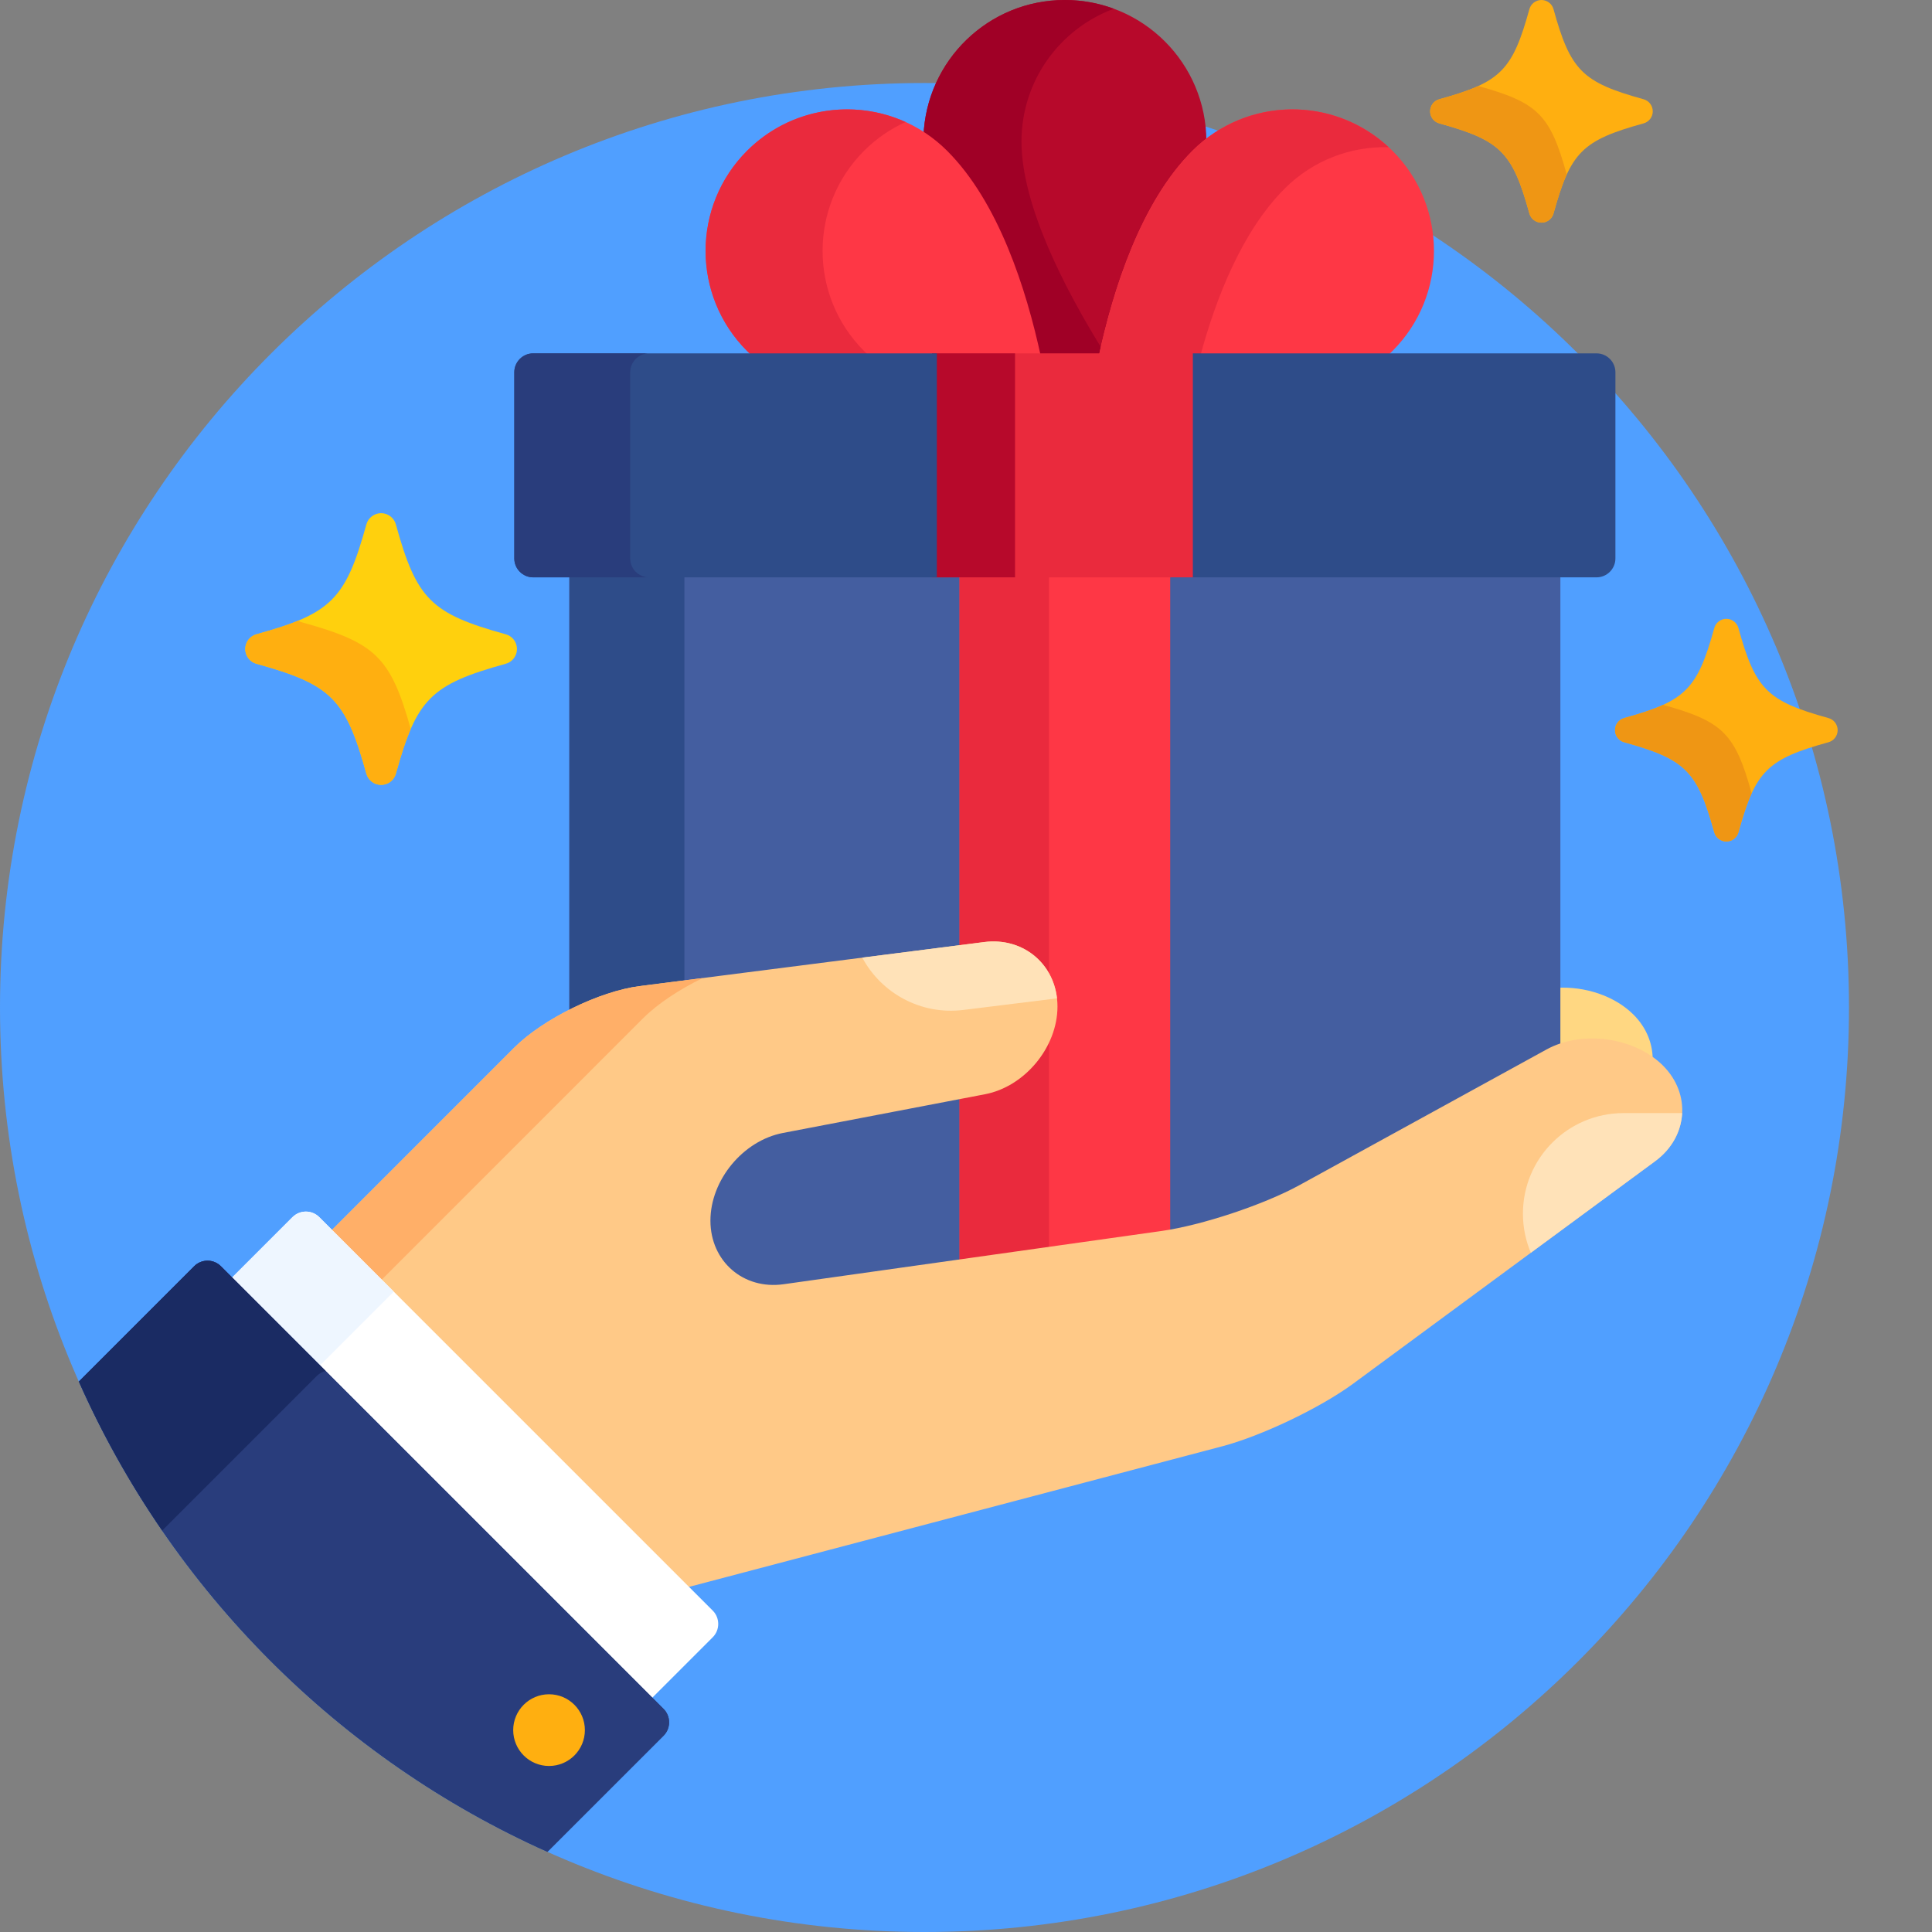 <?xml version="1.0" encoding="UTF-8"?> <svg xmlns="http://www.w3.org/2000/svg" width="60" height="60" viewBox="0 0 60 60" fill="none"><rect x="0" y="0" width="60" height="60" fill="#808080" stroke="none"/><path d="M57.422 31.289C57.422 47.146 44.568 60 28.711 60C12.854 60 0 47.146 0 31.289C0 15.432 12.854 2.578 28.711 2.578C44.568 2.578 57.422 15.432 57.422 31.289Z" fill="#509FFF"></path><path d="M48.341 32.569L48.495 32.517C48.792 32.418 49.112 32.368 49.447 32.368C50.147 32.368 50.826 32.589 51.324 32.969C51.344 32.455 51.151 31.932 50.731 31.512C50.14 30.922 49.218 30.627 48.341 30.677V32.569Z" fill="#FFD782"></path><path d="M29.332 4.767C30.907 6.342 31.755 9.025 32.189 10.999L32.209 11.091H34.236L34.256 10.999C34.69 9.025 35.539 6.342 37.113 4.767C37.225 4.657 37.342 4.552 37.464 4.454C37.464 4.434 37.465 4.414 37.465 4.395C37.465 1.968 35.497 0 33.07 0C30.698 0 28.766 1.88 28.68 4.231C28.914 4.388 29.133 4.568 29.332 4.767H29.332Z" fill="#B7092B"></path><path d="M29.332 4.767C30.907 6.342 31.755 9.025 32.189 10.999L32.209 11.091H34.236L34.256 10.999C34.262 10.973 34.269 10.945 34.275 10.919C33.072 8.985 31.723 6.375 31.723 4.395C31.723 2.504 32.916 0.893 34.591 0.272C34.105 0.092 33.59 -0 33.07 1.95596e-07C30.698 1.95596e-07 28.767 1.88 28.68 4.231C28.914 4.388 29.133 4.568 29.332 4.767H29.332Z" fill="#A00026"></path><path d="M23.405 11.091H32.329C31.871 8.962 31.008 6.277 29.415 4.684C27.698 2.968 24.916 2.968 23.2 4.684C21.484 6.4 21.484 9.183 23.2 10.899C23.267 10.965 23.335 11.029 23.405 11.091Z" fill="#FE3745"></path><path d="M23.405 11.091H27.038C26.968 11.029 26.899 10.965 26.833 10.899C25.117 9.183 25.117 6.401 26.833 4.684C27.206 4.311 27.643 4.008 28.124 3.79C26.505 3.055 24.532 3.353 23.2 4.684C21.484 6.4 21.484 9.183 23.2 10.899C23.267 10.965 23.335 11.029 23.405 11.091Z" fill="#EA2A3D"></path><path d="M43.04 11.091C43.111 11.029 43.179 10.965 43.245 10.899C44.962 9.183 44.962 6.401 43.245 4.684C41.529 2.968 38.747 2.968 37.031 4.684C35.438 6.277 34.574 8.962 34.117 11.091H43.04Z" fill="#FE3745"></path><path d="M37.266 11.091C37.77 9.219 38.587 7.167 39.898 5.856C40.787 4.967 41.962 4.54 43.127 4.572C41.404 2.97 38.708 3.007 37.03 4.684C35.438 6.277 34.574 8.963 34.117 11.091H37.266Z" fill="#EA2A3D"></path><path d="M19.881 30.74L30.581 29.372C30.671 29.361 30.762 29.355 30.852 29.355C31.919 29.355 32.724 30.173 32.724 31.258C32.724 32.47 31.756 33.64 30.567 33.868L24.294 35.069C22.999 35.317 21.946 36.591 21.946 37.909C21.946 38.495 22.158 39.032 22.545 39.422C22.928 39.809 23.453 40.022 24.021 40.022C24.129 40.022 24.24 40.014 24.35 39.998L36.091 38.345C37.355 38.167 39.294 37.522 40.412 36.908L48.088 32.694C48.207 32.63 48.331 32.575 48.459 32.531V17.812H17.682V31.487C18.419 31.108 19.219 30.825 19.881 30.74Z" fill="#445EA0"></path><path d="M19.881 30.74L21.255 30.564V17.812H17.682V31.487C18.419 31.108 19.219 30.825 19.881 30.74Z" fill="#2E4C89"></path><path d="M30.581 29.372C30.672 29.361 30.763 29.355 30.852 29.355C31.919 29.355 32.724 30.173 32.724 31.259C32.724 32.47 31.756 33.641 30.567 33.868L29.799 34.016V39.231L36.091 38.345C36.175 38.333 36.258 38.319 36.342 38.305V17.812H29.799V29.472L30.581 29.372Z" fill="#FE3745"></path><path d="M30.581 29.372C30.672 29.361 30.763 29.355 30.852 29.355C31.649 29.355 32.3 29.812 32.578 30.495V17.812H29.799V29.472L30.581 29.372ZM30.567 33.868L29.799 34.016V39.231L32.578 38.84V32.075C32.266 32.957 31.483 33.693 30.567 33.868V33.868Z" fill="#EA2A3D"></path><path d="M51.646 33.093C50.763 32.21 49.136 31.985 48.031 32.591L40.355 36.806C39.25 37.413 37.323 38.053 36.075 38.229L24.334 39.883C23.084 40.059 22.063 39.17 22.063 37.909C22.063 36.648 23.076 35.422 24.315 35.185L30.589 33.983C31.828 33.746 32.841 32.52 32.841 31.259C32.841 29.997 31.818 29.096 30.567 29.256L19.866 30.624C18.614 30.784 16.861 31.644 15.969 32.536L10.228 38.278L21.266 49.317L37.962 44.915C39.182 44.593 41.011 43.718 42.026 42.97L51.406 36.059C52.421 35.31 52.529 33.976 51.646 33.093Z" fill="#FFC987"></path><path d="M11.773 39.823L19.975 31.62C20.429 31.167 21.105 30.723 21.824 30.374L19.866 30.624C18.615 30.784 16.861 31.644 15.97 32.536L10.228 38.278L11.773 39.823Z" fill="#FFAF68"></path><path d="M28.945 10.974H37.148V17.93H28.945V10.974Z" fill="#EA2A3D"></path><path d="M28.945 10.974H31.523V17.93H28.945V10.974Z" fill="#B7092B"></path><path d="M49.582 10.974H37.045V17.93H49.582C49.905 17.93 50.168 17.666 50.168 17.344V11.56C50.168 11.238 49.905 10.974 49.582 10.974ZM16.558 10.974C16.236 10.974 15.972 11.238 15.972 11.56V17.344C15.972 17.666 16.236 17.93 16.558 17.93H29.095V10.974H16.558Z" fill="#2E4C89"></path><path d="M19.572 17.344V11.56C19.572 11.238 19.836 10.974 20.158 10.974H16.558C16.236 10.974 15.972 11.238 15.972 11.56V17.344C15.972 17.666 16.236 17.93 16.558 17.93H20.158C19.836 17.93 19.572 17.666 19.572 17.344Z" fill="#293D7C"></path><path d="M22.134 50.018L9.914 37.798C9.804 37.689 9.655 37.627 9.5 37.627C9.344 37.627 9.195 37.689 9.085 37.798L7.127 39.756L20.176 52.805L22.134 50.847C22.362 50.62 22.362 50.246 22.134 50.018Z" fill="white"></path><path d="M9.856 42.486L12.229 40.113L9.914 37.798C9.804 37.689 9.655 37.627 9.5 37.627C9.344 37.627 9.195 37.689 9.085 37.798L7.127 39.756L9.856 42.486Z" fill="#EEF6FF"></path><path d="M6.859 39.323C6.749 39.213 6.6 39.152 6.445 39.152C6.29 39.152 6.141 39.213 6.031 39.323L2.449 42.905C5.322 49.391 10.527 54.614 17.001 57.51L20.61 53.902C20.719 53.792 20.78 53.643 20.78 53.487C20.78 53.332 20.719 53.183 20.61 53.073L6.859 39.323Z" fill="#293D7C"></path><path d="M6.859 39.323C6.749 39.213 6.6 39.152 6.445 39.152C6.29 39.152 6.141 39.213 6.031 39.323L2.449 42.905C5.322 49.391 10.527 54.614 17.001 57.51L20.61 53.902C20.719 53.792 20.78 53.643 20.78 53.487C20.78 53.332 20.719 53.183 20.61 53.073L6.859 39.323Z" fill="#293D7C"></path><path d="M9.839 42.73C9.915 42.655 10.01 42.602 10.114 42.578L6.859 39.323C6.749 39.213 6.6 39.152 6.445 39.152C6.29 39.152 6.141 39.213 6.031 39.323L2.449 42.905C3.167 44.524 4.033 46.073 5.036 47.533L9.839 42.73Z" fill="#1A2B63"></path><path d="M50.42 34.568C48.695 34.568 47.296 35.966 47.296 37.692C47.296 38.123 47.384 38.533 47.541 38.906L51.406 36.059C51.931 35.671 52.212 35.126 52.239 34.568H50.42ZM29.916 31.365L32.826 31.005C32.7 29.88 31.732 29.107 30.567 29.256L26.779 29.74C27.371 30.845 28.598 31.528 29.916 31.365Z" fill="#FFE2B8"></path><path d="M47.871 6.914C47.786 6.914 47.703 6.886 47.635 6.835C47.567 6.783 47.518 6.711 47.496 6.628C46.97 4.724 46.604 4.358 44.7 3.832C44.531 3.786 44.414 3.632 44.414 3.457C44.414 3.282 44.531 3.128 44.7 3.082C46.604 2.556 46.97 2.19 47.496 0.286C47.542 0.117 47.696 0 47.871 0C48.046 0 48.2 0.117 48.246 0.286C48.772 2.19 49.138 2.556 51.042 3.082C51.211 3.128 51.328 3.282 51.328 3.457C51.328 3.632 51.211 3.786 51.042 3.832C49.138 4.358 48.773 4.724 48.246 6.628C48.224 6.711 48.175 6.783 48.107 6.835C48.039 6.886 47.956 6.914 47.871 6.914Z" fill="#FFAF10"></path><path d="M45.909 2.671C45.59 2.817 45.198 2.944 44.7 3.082C44.531 3.128 44.414 3.282 44.414 3.457C44.414 3.632 44.531 3.786 44.7 3.832C46.604 4.358 46.97 4.724 47.496 6.628C47.542 6.797 47.696 6.914 47.871 6.914C48.046 6.914 48.2 6.797 48.246 6.628C48.384 6.13 48.511 5.738 48.657 5.419C48.14 3.561 47.768 3.188 45.909 2.671Z" fill="#EF9614"></path><path d="M11.836 24.375C11.732 24.375 11.631 24.341 11.548 24.278C11.465 24.215 11.405 24.126 11.378 24.026C10.736 21.703 10.29 21.256 7.966 20.614C7.866 20.587 7.777 20.527 7.714 20.444C7.651 20.361 7.617 20.26 7.617 20.156C7.617 20.052 7.651 19.951 7.714 19.868C7.777 19.785 7.866 19.726 7.966 19.698C10.29 19.056 10.736 18.61 11.378 16.286C11.405 16.186 11.465 16.098 11.548 16.035C11.631 15.972 11.732 15.937 11.836 15.937C11.94 15.937 12.041 15.972 12.124 16.035C12.207 16.098 12.267 16.186 12.294 16.286C12.936 18.61 13.382 19.056 15.706 19.698C15.806 19.726 15.895 19.785 15.958 19.868C16.021 19.951 16.055 20.052 16.055 20.156C16.055 20.26 16.021 20.361 15.958 20.444C15.895 20.527 15.806 20.587 15.706 20.614C13.382 21.256 12.936 21.703 12.294 24.026C12.267 24.126 12.207 24.215 12.124 24.278C12.041 24.341 11.94 24.375 11.836 24.375Z" fill="#FFD00D"></path><path d="M9.372 19.325C9.333 19.314 9.295 19.297 9.26 19.276C8.906 19.422 8.483 19.555 7.966 19.698C7.866 19.726 7.777 19.785 7.714 19.868C7.651 19.951 7.617 20.052 7.617 20.156C7.617 20.26 7.651 20.361 7.714 20.444C7.777 20.527 7.866 20.587 7.966 20.614C10.29 21.256 10.736 21.703 11.378 24.026C11.405 24.126 11.465 24.215 11.548 24.278C11.631 24.341 11.732 24.375 11.836 24.375C11.94 24.375 12.041 24.341 12.124 24.278C12.207 24.215 12.266 24.126 12.294 24.026C12.45 23.463 12.594 23.01 12.756 22.638C12.129 20.402 11.662 19.958 9.372 19.325ZM53.613 26.133C53.528 26.133 53.445 26.105 53.377 26.053C53.309 26.002 53.261 25.929 53.238 25.847C52.712 23.943 52.346 23.577 50.442 23.051C50.273 23.005 50.156 22.851 50.156 22.676C50.156 22.5 50.273 22.347 50.442 22.3C52.346 21.774 52.712 21.409 53.238 19.505C53.26 19.422 53.309 19.35 53.377 19.298C53.445 19.246 53.528 19.218 53.613 19.218C53.699 19.218 53.782 19.246 53.849 19.298C53.917 19.35 53.966 19.422 53.989 19.505C54.514 21.409 54.88 21.774 56.785 22.3C56.953 22.347 57.07 22.5 57.07 22.676C57.07 22.851 56.953 23.005 56.785 23.051C54.88 23.577 54.515 23.943 53.989 25.847C53.966 25.929 53.917 26.002 53.849 26.053C53.781 26.105 53.698 26.133 53.613 26.133Z" fill="#FFAF10"></path><path d="M51.651 21.89C51.333 22.036 50.94 22.163 50.442 22.3C50.273 22.347 50.156 22.5 50.156 22.676C50.156 22.851 50.273 23.005 50.442 23.051C52.346 23.577 52.712 23.943 53.238 25.847C53.285 26.016 53.438 26.133 53.613 26.133C53.789 26.133 53.943 26.016 53.989 25.847C54.126 25.349 54.253 24.956 54.4 24.638C53.883 22.779 53.51 22.407 51.651 21.89Z" fill="#EF9614"></path><path d="M18.164 53.73C18.164 54.345 17.666 54.844 17.051 54.844C16.436 54.844 15.938 54.345 15.938 53.73C15.938 53.116 16.436 52.617 17.051 52.617C17.666 52.617 18.164 53.116 18.164 53.73Z" fill="#FFAF10"></path></svg> 